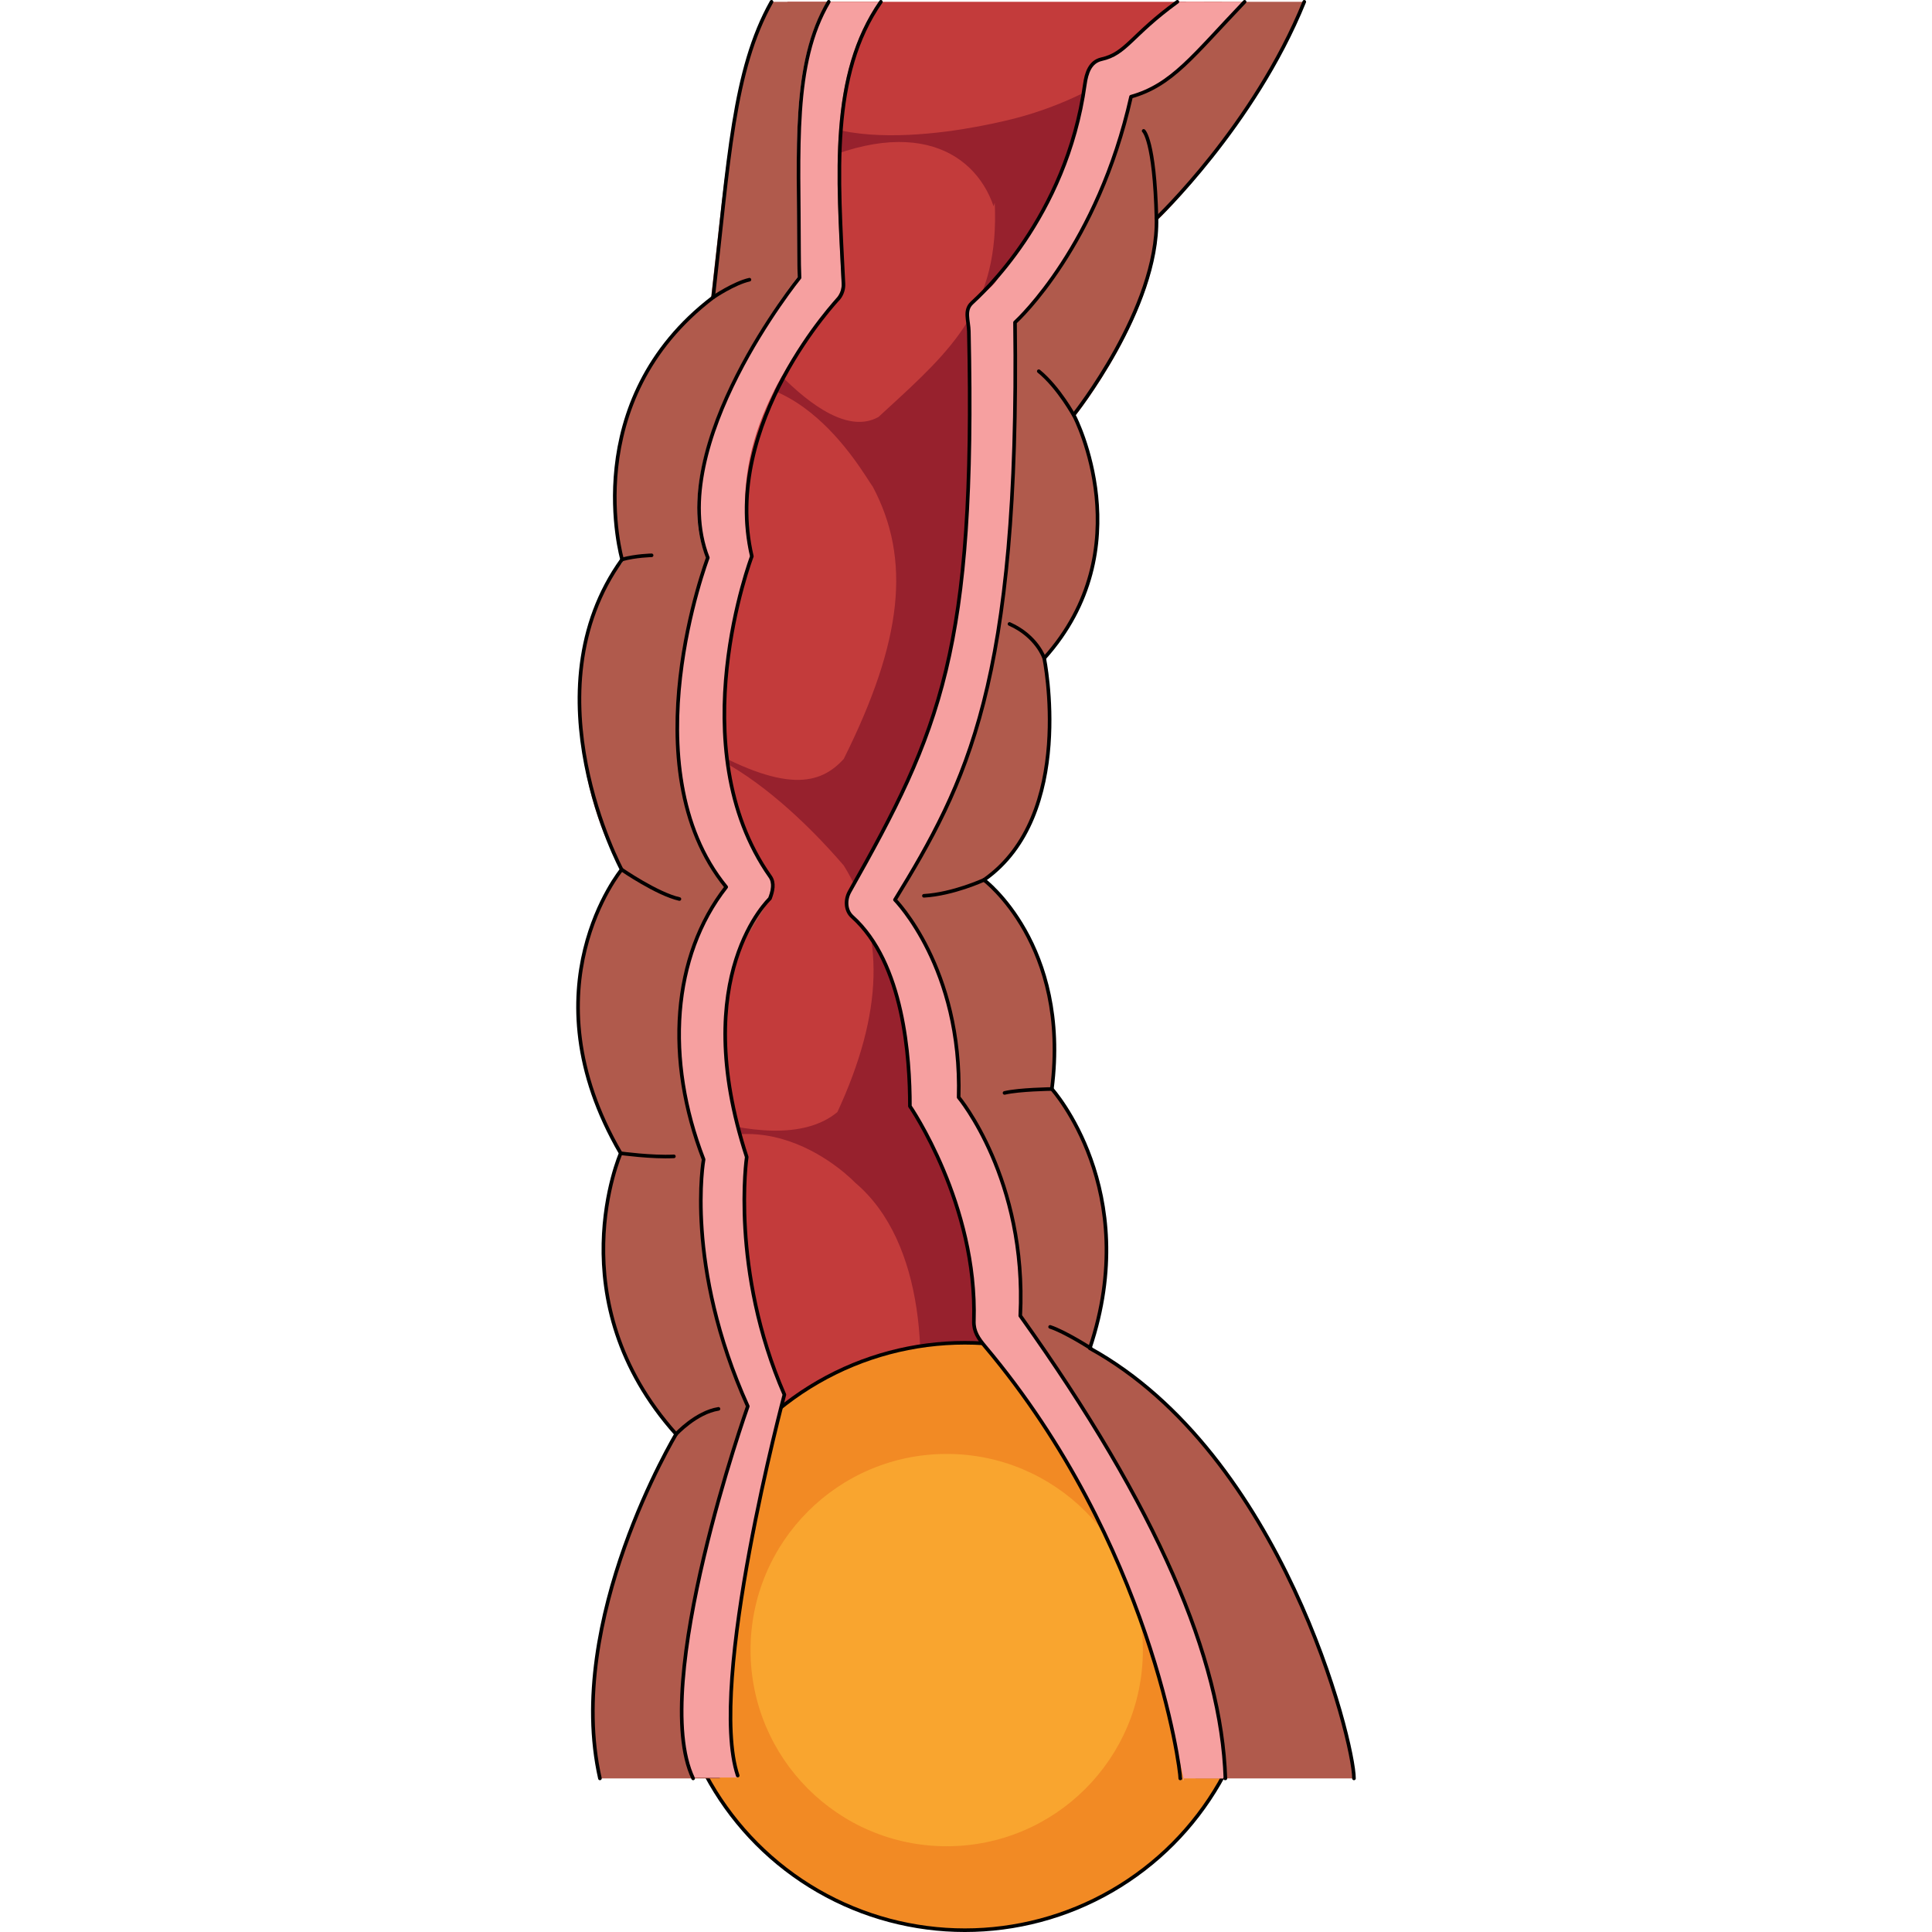 <?xml version="1.0" encoding="utf-8"?>
<!-- Created by: Science Figures, www.sciencefigures.org, Generator: Science Figures Editor -->
<!DOCTYPE svg PUBLIC "-//W3C//DTD SVG 1.1//EN" "http://www.w3.org/Graphics/SVG/1.1/DTD/svg11.dtd">
<svg version="1.1" id="Layer_4" xmlns="http://www.w3.org/2000/svg" xmlns:xlink="http://www.w3.org/1999/xlink" 
	 width="800px" height="800px" viewBox="0 0 169.032 418.923" enable-background="new 0 0 169.032 418.923"
	 xml:space="preserve">
<g>
	<g>
		<path fill="#C33B3B" d="M119.87,384.868c-0.027-0.25-0.051,0.26-0.037,0c0.102-1.793,0.227-4.841,0.355-6.731
			c1.531-22.74,3.273-48.514-26.063-63.117c-2.033-1.018-3.063-3.332-2.439-5.525c6.098-21.539,7.084-58.09-15.189-70.488
			c-2.238-1.246-3.074-4.043-1.895-6.318c14.508-27.84,14.193-48.832-0.979-66.059c-1.326-1.514-1.557-3.697-0.568-5.451
			C92.741,126.314,95.19,105.234,81.802,86c-1.336-1.926-1.063-4.541,0.645-6.146c1.859-1.744,3.691-3.422,5.477-5.057
			c16.813-15.396,32.761-24.39,26.95-56.052c-0.453-2.488-0.551-2.758,1.932-3.311c5.375-1.199,13.228-7.741,23.288-15.044H45.808
			c-3.884,17.378-12.529,53.126-9.162,51.597c14.375-6.528-3.196,12.759-3.901,13.655C16.589,86.134,12.815,101.737,14.7,119.288
			c0.795,7.41-13.074,15.754-9.086,22.769c0.84,1.475,13.313,31.328,12.446,32.783c-15.992,26.857-14.436,38.315-6.69,63.656
			c0.391,1.278,1.65,2.102,1.709,3.436c0.049,1.342-0.453,2.639-1.404,3.572c-4.377,4.313,0.383,25.789,0.582,32.101
			c0.385,11.691-1.377,21.421,8.881,30.276c1.816,1.564,4.342,6.518,3,8.5c-5.381,7.963-7.398,19.271-4.5,32.5
			c1.844,8.408,8.627,23.866,21.502,35.987"/>
		<path fill="#97212D" d="M99.487,385.618h20.633c-0.027-0.25-0.051,0.26-0.037,0c0.102-1.793,0.227-4.841,0.355-6.731
			c1.531-22.74,5.901-49.727-23.435-64.33c-2.033-1.018-5.69-2.119-5.067-4.313c6.098-21.539,7.084-58.09-15.189-70.488
			c-2.238-1.246-3.074-4.043-1.895-6.318c14.508-27.84,14.193-48.832-0.979-66.059c-1.326-1.514,2.735-3.323,3.724-5.077
			c19.686-34.863,26.479-56.454,13.091-75.688c-1.336-1.926,2.557-5.218,4.264-6.823c1.859-1.744-8.564-2.608-6.779-4.243
			c16.531-15.139,27.533-25.252,22.375-55.691c-5.295,2.689-10.318,4.406-14.129,5.467c-0.057,0.02-0.186,0.053-0.406,0.111
			c-0.32,0.09-0.619,0.168-0.92,0.244c-0.418,0.107-0.939,0.238-1.525,0.377c-0.223,0.053-0.469,0.115-0.676,0.158
			c-0.004,0-0.008,0.006-0.012,0.006c-11.826,2.771-48.957,9.559-52.191-13.506c-0.613-4.387,10.3-4.905,10.655-8.269h-4.262
			C37.877,17.681,35.31,29.456,34.53,48.28c2.77-3.314,5.004-6.557,10.195-9.477c26.736-15.039,41.547-6.513,45.775,5.933
			l0.246-0.799c1.057,22.393-9.156,31.777-23.582,44.984c-0.533,0.486-1.074,0.988-1.615,1.486l0,0
			c-12.695,7.148-33.208-23.747-33.208-23.747c0.059,1.139-0.303,2.266-1.008,3.162c-4.668,5.918-8.566,11.693-11.723,17.338
			c25.938-15.309,42.483,15.427,44.708,18.396c8.342,15.742,6.477,33.393-6.32,59.021c-5.059,5.539-12.607,7.664-31.725-3.471
			c-12.375-7.211-17.705-13.539-19.939-17.131c0.305,1.201,0.129,2.492-0.518,3.582c-3,5.037,5.572,9.221,3.33,15
			c20.066-10.156,48.49,24.803,48.883,25.141c9.041,14.615,8.564,31.904-1.402,53.441c-14.609,12.111-49.982-6.912-50.717-7.309
			c1.73,1.871,3.617,3.684,5.709,5.414c1.029,0.854,1.65,2.102,1.709,3.436c0.049,1.342-2.355,4.506-1.404,3.572
			c5.27-5.192,7.435,1.513,2.297,10.758c23.605-24.654,46.193-0.621,46.26-0.568c15.318,12.961,16.111,39.955,12.203,59.779
			c-4.836,4.063-11.352,4.818-23.994,3.828c-18.221-1.428-25.129-20.092-25.553-20.42c2.449,3.604-2.646,10.602,1,13.75
			c1.816,1.564,0.092,3.268-1.25,5.25c-2.93,4.338,2.303,8.902,1.75,15.5c14.391,2.664-3.771,0.129-2.75-0.75
			c17.598-15.086,56.814-1.141,57.145-1.025c20.654,13.205,21.852,34.192,20.865,53.263h-0.109
			C99.788,385.618,99.687,385.233,99.487,385.618z"/>
	</g>
	<g>
		
			<circle fill="#F28A24" stroke="#000000" stroke-width="0.782" stroke-linecap="round" stroke-linejoin="round" stroke-miterlimit="10" cx="84.267" cy="354.845" r="63.688"/>
		<circle opacity="0.5" fill="#FFC03B" cx="80.331" cy="357.796" r="42.535"/>
	</g>
	<g>
		<path fill="#B05A4C" d="M31.745,350.494c-2.898-13.229,1.131-8.735,6.512-16.698c1.342-1.982,3.137-29.656,1.32-31.221
			c-10.258-8.855-4.565-10.438-4.95-22.13c-0.369-11.705-13.051-61.622-4.367-70.179c2.45-2.405-2.67,31.548-2.644,32.262
			c0.059,1.334,1.465-2.863,1.192-4.173c-3.974-19.073-2.795-16.671,13.197-43.528c0.867-1.455,1.106-3.427,0.047-4.752
			c-13.871-17.356-12.717-39.444-7.306-68.432c3.5-18.75-3.25-37,22.188-56.972c0.896-0.704,1.066-2.023,1.008-3.162
			c-1.189-23.873-2.946-45.197,8.114-61.119H42.347c-8.344,14.871-9.701,34.46-13.131,64.366
			c-4.201,2.227-26.989,22.544-19.272,56.546c0.194,0.853-0.087,0.782-0.649,1.403c-10.658,11.759-12.329,43.793,0.555,65.844
			c0,0-21.143,25.929-0.205,61.515c0.836,1.42,0.753-1.483,0.13,0.093c-4.428,11.201-10.044,34.288,11.879,60.813
			c0,0-24.691,42.33-16.514,74.647h26.096C18.359,373.497,33.589,358.902,31.745,350.494z"/>
		<path fill="#F6A0A0" d="M25.352,385.428h9.661c-6.042-24.13,8.007-72.516,9.829-81.606c0.142-0.705,0.459-0.834,0.293-1.414
			c-1.499-5.239-10.563-24.178-8.222-49.52c0.107-1.161,0.403-0.888,0.055-2.005c-12.258-39.267,2.231-50.755,4.657-56.246
			c0.685-1.551,1.025-3.365,0.047-4.752c-7.469-10.581-14.598-36.216-4.768-65.142c0.565-1.664,1.151-2.576,0.794-4.307
			c-5.074-24.589,8.161-42.391,18.856-55.955c0.705-0.896,1.066-2.023,1.008-3.162c-1.189-23.873-2.946-45.007,8.114-60.929H54.374
			c-7.93,13.389-6.442,31.591-6.442,54.075c0,1.816,0.035,3.674,0.109,5.557c-11.17,14.479-27.437,42.693-19.888,60.722
			c0.5,1.193-0.176,1.337-0.558,2.551c-10.446,33.2-4.39,57.519,4.737,68.992c-7.146,11.734-15.93,26.635-4.712,59.121
			c0.288,0.834-0.139,1.801-0.22,2.684c-2.562,27.751,10.129,49.901,9.803,50.837C31.638,320.881,17.337,370.919,25.352,385.428z"/>
		
			<path fill="none" stroke="#000000" stroke-width="0.782" stroke-linecap="round" stroke-linejoin="round" stroke-miterlimit="10" d="
			M66.058,0.391c-11.061,15.922-9.304,37.246-8.114,61.119c0.059,1.139-0.303,2.266-1.008,3.162c0,0-25.63,27.015-18.856,55.955
			c0,0-15.759,41.456,3.974,69.448c0.978,1.387,0.55,3.167-0.047,4.752c0,0-17.941,16.563-5.038,56.056
			c0,0-3.619,24.447,8.167,51.524c0,0-16.77,62.653-10.122,82.596"/>
		
			<path fill="none" stroke="#000000" stroke-width="0.782" stroke-linecap="round" stroke-linejoin="round" stroke-miterlimit="10" d="
			M9.849,188.55"/>
		
			<path fill="none" stroke="#000000" stroke-width="0.782" stroke-linecap="round" stroke-linejoin="round" stroke-miterlimit="10" d="
			M42.347,0.391C34.003,15.262,33.12,34.567,29.69,64.474"/>
		
			<path fill="none" stroke="#000000" stroke-width="0.782" stroke-linecap="round" stroke-linejoin="round" stroke-miterlimit="10" d="
			M54.755,0.391c-7.93,13.389-6.442,31.781-6.442,54.266c0,1.816,0.035,3.674,0.109,5.557c0,0-29.433,36.399-19.888,60.722
			c0,0-17.275,45.36,3.985,71.4c-11.762,15.036-13.312,37.338-4.898,59.073c0,0-4.206,22.904,9.583,53.521
			c0,0-21.499,60.478-11.853,80.689"/>
		
			<path fill="none" stroke="#000000" stroke-width="0.782" stroke-linecap="round" stroke-linejoin="round" stroke-miterlimit="10" d="
			M22.376,194.937c-4.881-1.109-12.527-6.387-12.527-6.387s-20.653-38.43,0.095-67.247c0,0-9.888-34.243,19.747-56.829
			c0,0,4.529-3.086,7.866-3.828"/>
	</g>
	<g>
		<path fill="#B05A4C" d="M168.642,385.618c-1.222-16.122-19.019-72.224-57.091-93.271c0,0,11.375-31.161-7.957-55.406
			c-0.229-0.288-0.491-0.44-0.456-0.811c0.983-10.238,1.533-31.849-14.787-45.399c0,0,19.088-10.763,13.34-46.877
			c-0.137-0.856-0.597-0.687-0.215-1.127c6.446-7.436,18.271-24.459,6.589-52.369c0,0,18.406-23.074,17.941-42.6
			c0,0,21.115-20.435,32.045-47.368h-21.843l-17.87,16.85l-6.124,23.077l-7.697,12.869l-6.983,5.558l-7.299,9.953
			c0,0,2.557,26.844,3.552,28.503s0.662,9.621,0.331,10.948s-1.658,12.276-1.658,12.276s-0.332,4.646-0.332,5.973
			c0,0-21.747,61.416-27.443,67.988c0,0,13.147,14.611,13.676,42.844c0,0,11.987,12.227,13.474,50.491
			c0,0,55.385,51.563,42.451,97.897"/>
		<g>
			
				<path fill="none" stroke="#000000" stroke-width="0.782" stroke-linecap="round" stroke-linejoin="round" stroke-miterlimit="10" d="
				M125.819,47.32c-0.423-16.97-2.783-18.938-2.783-18.938"/>
			<path fill="#97212D" d="M130.298,0.391h1.951c-1.961,2.979-4.168,6.398-6.547,8.746C130.288,7.291,125.401,3.941,130.298,0.391z"
				/>
			<path fill="#F6A0A0" d="M140.694,385.618c0.021-0.322,0.089,0.321,0.066,0c-2.949-42.49-30.037-78.678-44.477-100.312
				c1.008-23.408-7.593-39.232-12.574-46.231c-0.827-1.162-0.687,0.253-0.788-1.139c-0.707-9.718,1.612-22.479-13.807-42.829
				c10.2-18.485,19.953-33.736,23.688-70.186c1.488-14.521,2.882-28.575,2.34-55.009c0.84-0.777,1.897-1.352,2.498-2.297
				c5.498-8.661,15.269-16.105,22.66-46.651c8.93-2.514,13.443-8.879,24.623-20.574h-14.582
				c-10.061,7.303-11.066,11.244-16.441,12.443c-2.482,0.553-3.244,2.97-3.619,5.471c-2.95,19.659-9.469,28.088-19.025,42.343
				c-1.348,2.011-3.617,3.313-5.477,5.057c-1.707,1.605-0.679,3.803-0.645,6.146c1.003,68.714-6.167,86.606-25.853,121.47
				c-0.988,1.754-0.951,4.131,0.568,5.451c9.199,7.997,12.456,24.197,12.502,41.092c0.005,1.537-0.019,0.033,0.833,1.436
				c5.758,9.477,14.361,29.134,13.037,45.145c-0.188,2.272,1.156,3.648,2.439,5.525c8.445,12.354,29.679,32.324,43.029,93.649
				c0.403,1.852-0.619-1.793-0.721,0c-0.014,0.26,0.01-0.25,0.037,0"/>
			
				<path fill="none" stroke="#000000" stroke-width="0.782" stroke-linecap="round" stroke-linejoin="round" stroke-miterlimit="10" d="
				M130.343,0.391c-10.061,7.303-11.066,11.244-16.441,12.443c-2.482,0.553-3.271,2.966-3.619,5.471
				C106.241,47.323,87.64,63.96,85.78,65.704c-1.707,1.605-0.696,3.804-0.645,6.146c1.515,69.021-6.167,86.606-25.853,121.47
				c-0.988,1.754-0.929,4.107,0.568,5.451c11.195,10.049,12.502,30.635,12.502,41.092c0,0,14.67,21.271,13.87,46.58
				c-0.072,2.279,0.976,3.785,2.439,5.525c36.053,42.861,42.41,91.856,42.309,93.649c-0.014,0.26,0.01-0.25,0.037,0"/>
			
				<path fill="none" stroke="#000000" stroke-width="0.782" stroke-linecap="round" stroke-linejoin="round" stroke-miterlimit="10" d="
				M144.925,0.391c-11.18,11.695-15.693,18.061-24.623,20.574c-7.236,32.252-24.318,48.171-25.158,48.948
				c1.017,78.126-10.532,99.911-26.028,125.194c0,0,14.602,14.748,13.807,42.829c0,0,14.835,17.75,13.362,47.37
				c29.854,41.824,43.604,74.324,44.477,100.312c0.011,0.323-0.045-0.322-0.066,0"/>
		</g>
		
			<path fill="none" stroke="#000000" stroke-width="0.782" stroke-linecap="round" stroke-linejoin="round" stroke-miterlimit="10" d="
			M107.878,89.92c0,0,18.406-23.074,17.941-42.6c0,0,21.115-19.996,32.045-46.93"/>
		
			<path fill="none" stroke="#000000" stroke-width="0.782" stroke-linecap="round" stroke-linejoin="round" stroke-miterlimit="10" d="
			M88.41,190.792"/>
		
			<path fill="none" stroke="#000000" stroke-width="0.782" stroke-linecap="round" stroke-linejoin="round" stroke-miterlimit="10" d="
			M88.41,190.792c0,0,18.728,14.006,14.728,45.339c0,0,19.747,21.865,8.227,56.217c41.773,23.033,57.283,85.284,57.277,93.271"/>
	</g>
	
		<path fill="none" stroke="#000000" stroke-width="0.782" stroke-linecap="round" stroke-linejoin="round" stroke-miterlimit="10" d="
		M100.299,80.492c4.378,3.567,7.766,9.866,7.766,9.866s14.785,28.567-6.589,52.369c0,0,6.972,34.062-13.065,48.064
		c0,0-6.709,3.092-13.02,3.449"/>
	
		<path fill="none" stroke="#000000" stroke-width="0.782" stroke-linecap="round" stroke-linejoin="round" stroke-miterlimit="10" d="
		M16.346,120.413c0,0-3.453,0.07-6.402,0.89"/>
	
		<path fill="none" stroke="#000000" stroke-width="0.782" stroke-linecap="round" stroke-linejoin="round" stroke-miterlimit="10" d="
		M101.476,142.728c0,0-1.537-4.754-7.527-7.434"/>
	
		<path fill="none" stroke="#000000" stroke-width="0.782" stroke-linecap="round" stroke-linejoin="round" stroke-miterlimit="10" d="
		M9.849,188.55c0,0-21.143,25.575-0.205,61.515c0,0-13.985,31.852,12.009,60.906c0,0-24.283,40.313-16.514,74.647"/>
	
		<path fill="none" stroke="#000000" stroke-width="0.782" stroke-linecap="round" stroke-linejoin="round" stroke-miterlimit="10" d="
		M9.644,250.064c0,0,6.831,0.927,11.532,0.673"/>
	
		<path fill="none" stroke="#000000" stroke-width="0.782" stroke-linecap="round" stroke-linejoin="round" stroke-miterlimit="10" d="
		M21.652,310.971c0,0,4.325-4.713,9.192-5.481"/>
	
		<path fill="none" stroke="#000000" stroke-width="0.782" stroke-linecap="round" stroke-linejoin="round" stroke-miterlimit="10" d="
		M103.138,236.131c0,0-7.123,0.097-10.265,0.851"/>
	
		<path fill="none" stroke="#000000" stroke-width="0.782" stroke-linecap="round" stroke-linejoin="round" stroke-miterlimit="10" d="
		M111.551,292.348c0,0-5.562-3.579-8.796-4.634"/>
</g>
</svg>